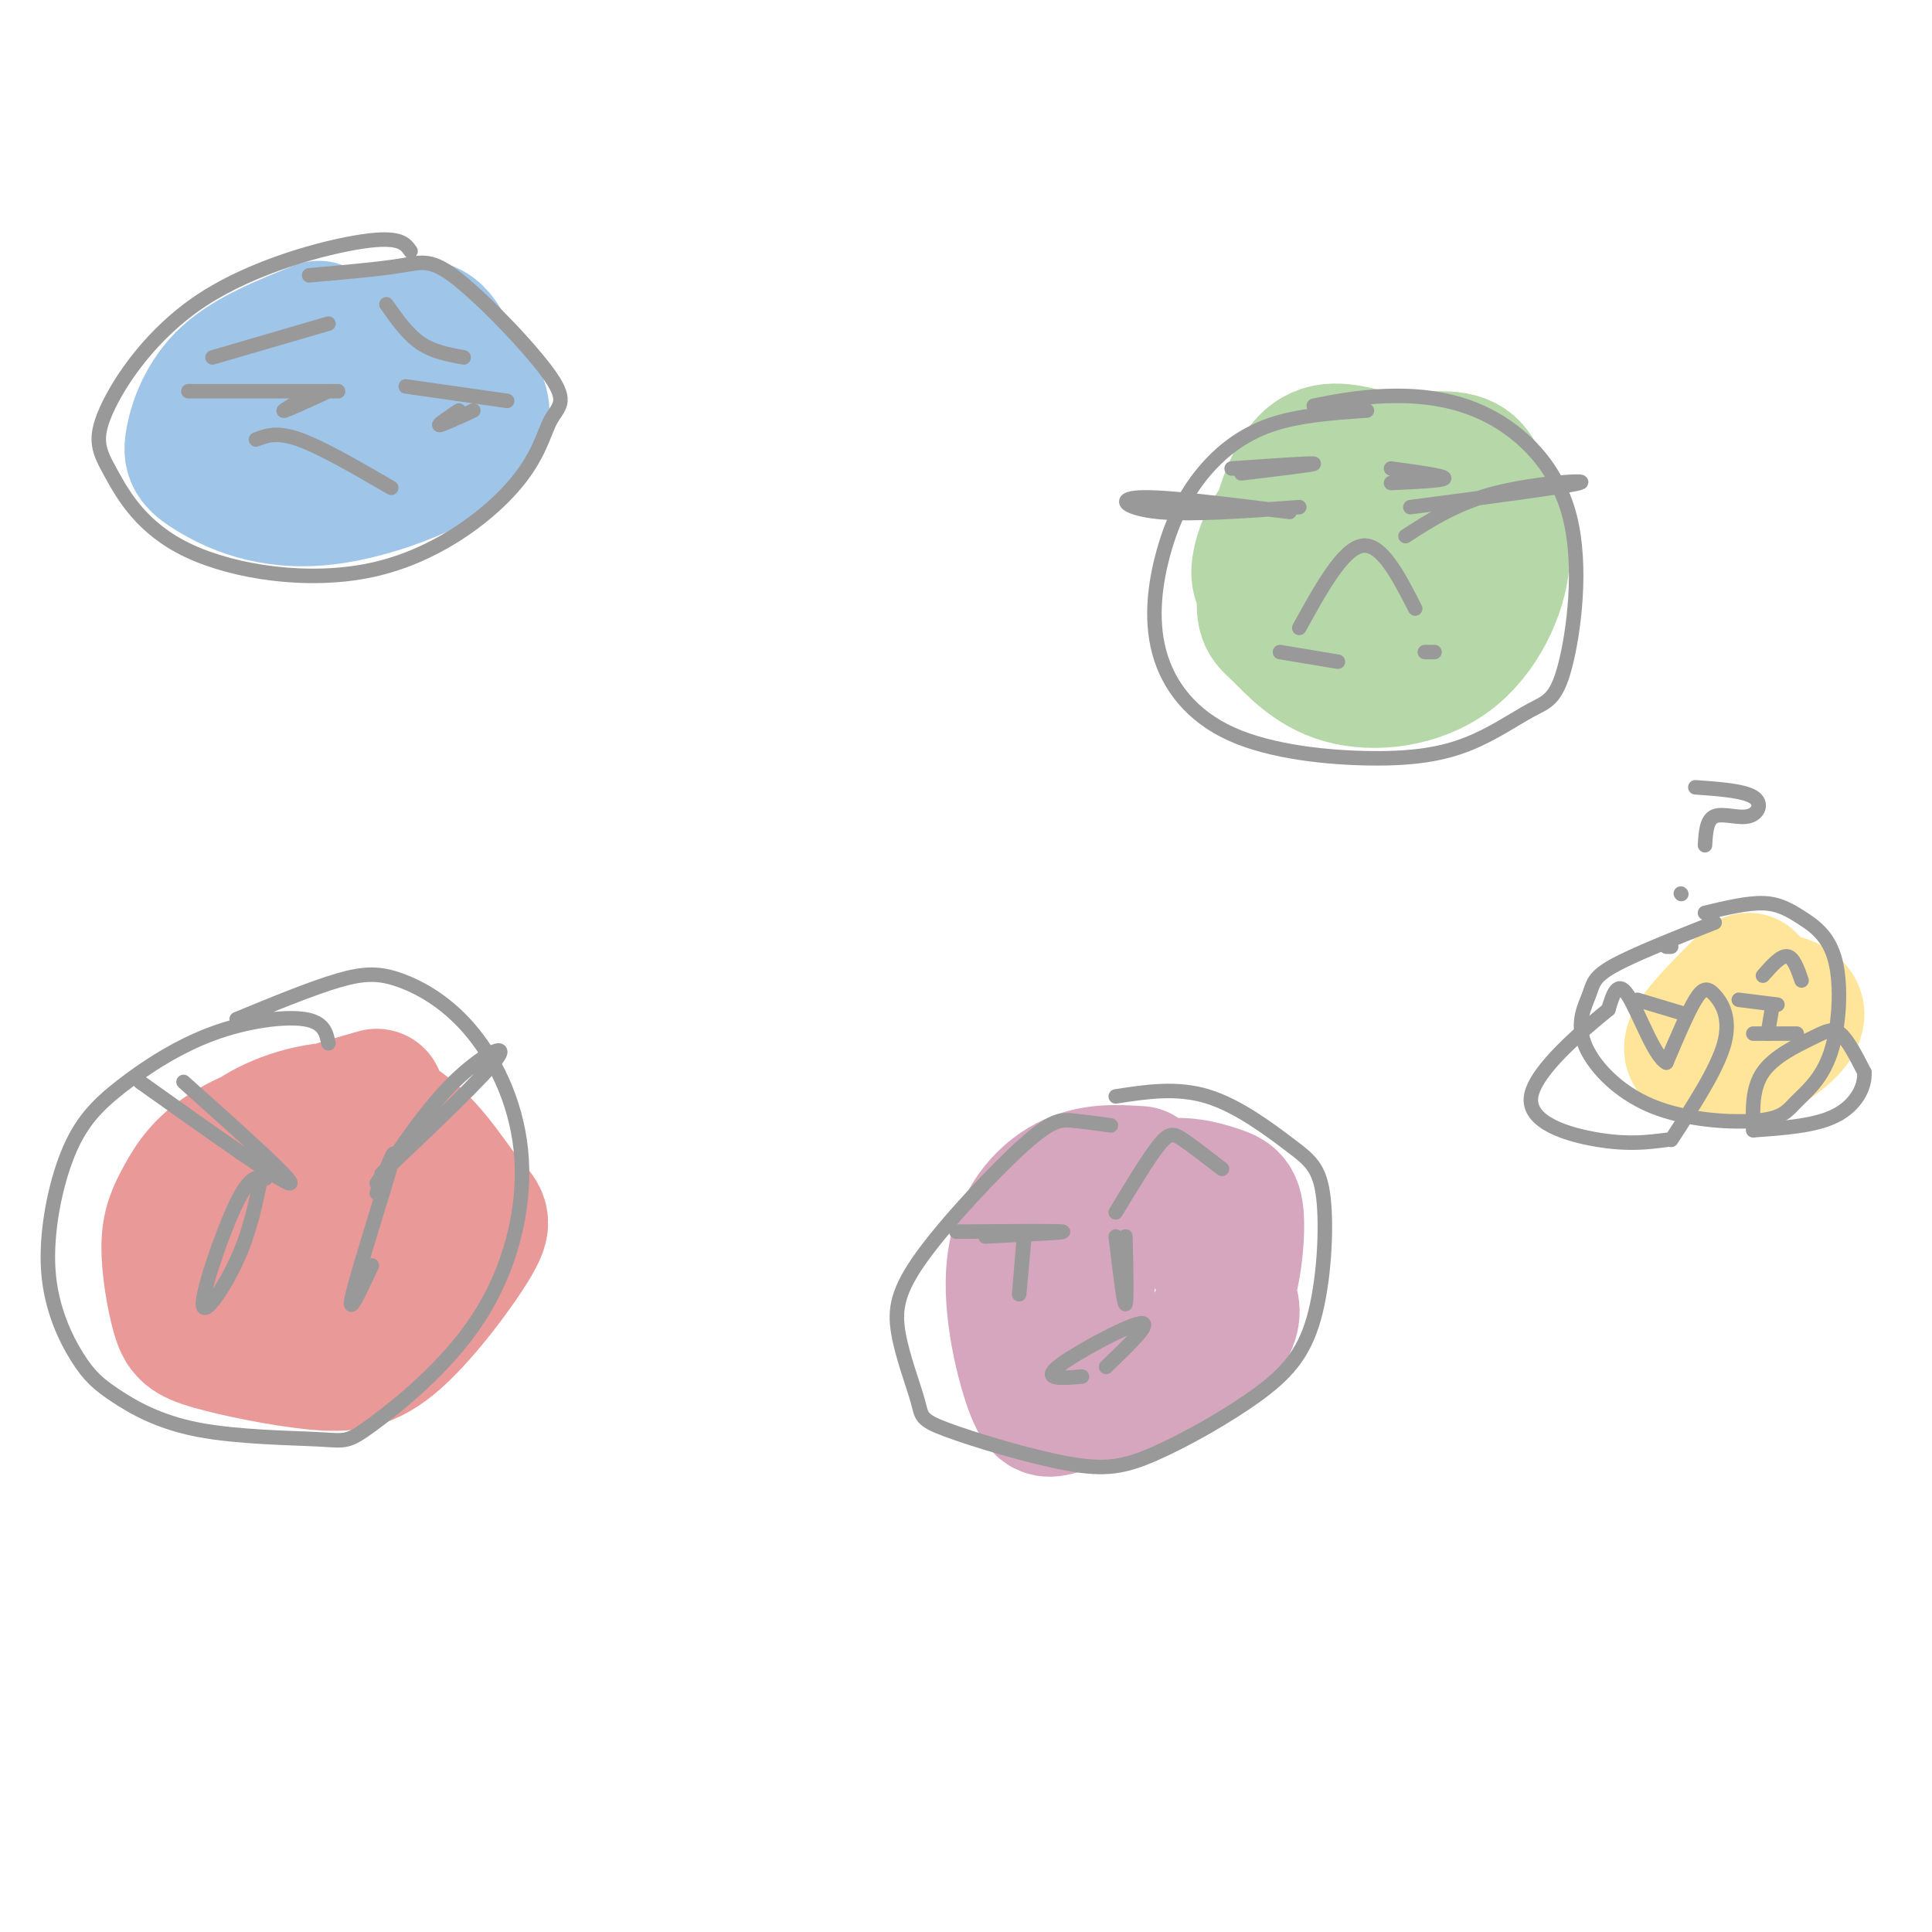 <svg viewBox='0 0 400 400' version='1.1' xmlns='http://www.w3.org/2000/svg' xmlns:xlink='http://www.w3.org/1999/xlink'><g fill='none' stroke='rgb(159,197,232)' stroke-width='28' stroke-linecap='round' stroke-linejoin='round'><path d='M66,68c-7.234,2.905 -14.468,5.810 -19,10c-4.532,4.190 -6.363,9.666 -7,13c-0.637,3.334 -0.082,4.527 4,7c4.082,2.473 11.689,6.227 23,5c11.311,-1.227 26.324,-7.435 31,-13c4.676,-5.565 -0.987,-10.487 -4,-15c-3.013,-4.513 -3.377,-8.616 -11,-7c-7.623,1.616 -22.506,8.952 -29,13c-6.494,4.048 -4.599,4.810 -5,7c-0.401,2.190 -3.099,5.809 1,7c4.099,1.191 14.996,-0.045 23,-2c8.004,-1.955 13.114,-4.627 15,-7c1.886,-2.373 0.546,-4.447 0,-6c-0.546,-1.553 -0.299,-2.587 -4,-2c-3.701,0.587 -11.351,2.793 -19,5'/><path d='M65,83c-3.667,0.833 -3.333,0.417 -3,0'/></g>
<g fill='none' stroke='rgb(182,215,168)' stroke-width='28' stroke-linecap='round' stroke-linejoin='round'><path d='M281,94c-4.253,-0.827 -8.505,-1.653 -12,4c-3.495,5.653 -6.231,17.786 -7,24c-0.769,6.214 0.429,6.510 3,9c2.571,2.490 6.514,7.174 13,9c6.486,1.826 15.515,0.794 22,-4c6.485,-4.794 10.426,-13.351 11,-20c0.574,-6.649 -2.220,-11.388 -4,-15c-1.780,-3.612 -2.545,-6.095 -9,-6c-6.455,0.095 -18.601,2.767 -26,7c-7.399,4.233 -10.050,10.026 -11,14c-0.950,3.974 -0.199,6.128 5,7c5.199,0.872 14.847,0.460 21,-2c6.153,-2.460 8.810,-6.970 10,-10c1.190,-3.030 0.911,-4.580 -1,-5c-1.911,-0.420 -5.456,0.290 -9,1'/></g>
<g fill='none' stroke='rgb(234,153,153)' stroke-width='28' stroke-linecap='round' stroke-linejoin='round'><path d='M78,227c-11.113,3.181 -22.227,6.362 -29,10c-6.773,3.638 -9.206,7.732 -11,11c-1.794,3.268 -2.949,5.709 -3,10c-0.051,4.291 1.001,10.432 2,14c0.999,3.568 1.943,4.564 7,6c5.057,1.436 14.225,3.311 21,4c6.775,0.689 11.158,0.192 17,-5c5.842,-5.192 13.145,-15.079 16,-20c2.855,-4.921 1.262,-4.876 -2,-9c-3.262,-4.124 -8.193,-12.417 -15,-16c-6.807,-3.583 -15.489,-2.455 -22,0c-6.511,2.455 -10.851,6.237 -13,10c-2.149,3.763 -2.108,7.506 -2,10c0.108,2.494 0.284,3.739 5,5c4.716,1.261 13.971,2.537 21,1c7.029,-1.537 11.833,-5.886 14,-9c2.167,-3.114 1.699,-4.992 0,-7c-1.699,-2.008 -4.628,-4.145 -9,-5c-4.372,-0.855 -10.186,-0.427 -16,0'/><path d='M59,237c-3.911,0.133 -5.689,0.467 -7,3c-1.311,2.533 -2.156,7.267 -3,12'/></g>
<g fill='none' stroke='rgb(255,229,153)' stroke-width='28' stroke-linecap='round' stroke-linejoin='round'><path d='M362,203c-4.660,4.646 -9.320,9.292 -11,12c-1.680,2.708 -0.380,3.480 2,4c2.380,0.520 5.838,0.790 10,-1c4.162,-1.790 9.027,-5.640 9,-8c-0.027,-2.360 -4.945,-3.231 -8,-3c-3.055,0.231 -4.245,1.562 -4,3c0.245,1.438 1.927,2.982 2,3c0.073,0.018 -1.464,-1.491 -3,-3'/></g>
<g fill='none' stroke='rgb(213,166,189)' stroke-width='28' stroke-linecap='round' stroke-linejoin='round'><path d='M236,243c-5.003,-0.316 -10.006,-0.632 -15,2c-4.994,2.632 -9.981,8.212 -11,17c-1.019,8.788 1.928,20.783 4,26c2.072,5.217 3.267,3.656 7,3c3.733,-0.656 10.003,-0.407 16,-3c5.997,-2.593 11.720,-8.028 15,-15c3.280,-6.972 4.115,-15.481 4,-20c-0.115,-4.519 -1.180,-5.047 -4,-6c-2.820,-0.953 -7.394,-2.331 -13,-1c-5.606,1.331 -12.243,5.372 -15,11c-2.757,5.628 -1.634,12.842 0,17c1.634,4.158 3.778,5.259 7,7c3.222,1.741 7.521,4.123 12,3c4.479,-1.123 9.137,-5.749 11,-9c1.863,-3.251 0.932,-5.125 0,-7'/><path d='M254,268c-0.271,-2.828 -0.949,-6.397 -4,-10c-3.051,-3.603 -8.475,-7.239 -13,-8c-4.525,-0.761 -8.150,1.354 -10,5c-1.850,3.646 -1.925,8.823 -2,14'/></g>
<g fill='none' stroke='rgb(153,153,153)' stroke-width='3' stroke-linecap='round' stroke-linejoin='round'><path d='M85,52c-1.087,-1.582 -2.175,-3.163 -10,-2c-7.825,1.163 -22.388,5.072 -33,12c-10.612,6.928 -17.272,16.877 -20,23c-2.728,6.123 -1.523,8.420 1,13c2.523,4.580 6.364,11.445 16,16c9.636,4.555 25.069,6.802 38,4c12.931,-2.802 23.362,-10.654 29,-17c5.638,-6.346 6.483,-11.187 8,-14c1.517,-2.813 3.706,-3.599 0,-9c-3.706,-5.401 -13.305,-15.416 -19,-20c-5.695,-4.584 -7.484,-3.738 -12,-3c-4.516,0.738 -11.758,1.369 -19,2'/><path d='M283,85c-7.084,0.484 -14.167,0.968 -20,3c-5.833,2.032 -10.414,5.611 -14,10c-3.586,4.389 -6.177,9.588 -8,16c-1.823,6.412 -2.877,14.037 -1,21c1.877,6.963 6.685,13.263 15,17c8.315,3.737 20.135,4.912 29,5c8.865,0.088 14.774,-0.911 20,-3c5.226,-2.089 9.769,-5.269 13,-7c3.231,-1.731 5.150,-2.014 7,-9c1.850,-6.986 3.630,-20.677 1,-31c-2.630,-10.323 -9.670,-17.279 -17,-21c-7.330,-3.721 -14.952,-4.206 -21,-4c-6.048,0.206 -10.524,1.103 -15,2'/><path d='M355,191c-8.409,3.330 -16.819,6.660 -21,9c-4.181,2.340 -4.135,3.689 -5,6c-0.865,2.311 -2.642,5.583 -1,10c1.642,4.417 6.705,9.979 14,13c7.295,3.021 16.824,3.502 22,3c5.176,-0.502 6.001,-1.986 8,-4c1.999,-2.014 5.174,-4.559 7,-10c1.826,-5.441 2.304,-13.778 1,-19c-1.304,-5.222 -4.390,-7.329 -7,-9c-2.610,-1.671 -4.746,-2.906 -8,-3c-3.254,-0.094 -7.627,0.953 -12,2'/><path d='M230,233c-2.837,-0.393 -5.673,-0.786 -8,-1c-2.327,-0.214 -4.143,-0.249 -10,5c-5.857,5.249 -15.755,15.782 -21,23c-5.245,7.218 -5.837,11.119 -5,16c0.837,4.881 3.104,10.740 4,14c0.896,3.260 0.421,3.919 6,6c5.579,2.081 17.211,5.583 25,7c7.789,1.417 11.734,0.749 18,-2c6.266,-2.749 14.853,-7.579 21,-12c6.147,-4.421 9.854,-8.433 12,-16c2.146,-7.567 2.730,-18.688 2,-25c-0.730,-6.312 -2.773,-7.815 -7,-11c-4.227,-3.185 -10.636,-8.053 -17,-10c-6.364,-1.947 -12.682,-0.974 -19,0'/><path d='M68,216c-0.460,-2.190 -0.920,-4.381 -5,-5c-4.080,-0.619 -11.780,0.332 -19,3c-7.220,2.668 -13.961,7.053 -19,11c-5.039,3.947 -8.375,7.457 -11,14c-2.625,6.543 -4.539,16.120 -4,24c0.539,7.880 3.531,14.062 6,18c2.469,3.938 4.415,5.630 8,8c3.585,2.370 8.811,5.418 17,7c8.189,1.582 19.343,1.697 25,2c5.657,0.303 5.819,0.792 11,-3c5.181,-3.792 15.381,-11.866 22,-22c6.619,-10.134 9.658,-22.329 9,-33c-0.658,-10.671 -5.011,-19.819 -10,-26c-4.989,-6.181 -10.612,-9.395 -15,-11c-4.388,-1.605 -7.539,-1.601 -13,0c-5.461,1.601 -13.230,4.801 -21,8'/><path d='M29,224c14.750,10.500 29.500,21.000 31,21c1.500,0.000 -10.250,-10.500 -22,-21'/><path d='M79,243c10.778,-10.222 21.556,-20.444 24,-24c2.444,-3.556 -3.444,-0.444 -9,5c-5.556,5.444 -10.778,13.222 -16,21'/><path d='M55,244c-1.565,-0.429 -3.131,-0.857 -6,5c-2.869,5.857 -7.042,18.000 -7,21c0.042,3.000 4.298,-3.143 7,-9c2.702,-5.857 3.851,-11.429 5,-17'/><path d='M77,262c-2.644,5.667 -5.289,11.333 -4,6c1.289,-5.333 6.511,-21.667 8,-27c1.489,-5.333 -0.756,0.333 -3,6'/><path d='M204,256c8.500,-0.417 17.000,-0.833 16,-1c-1.000,-0.167 -11.500,-0.083 -22,0'/><path d='M231,251c3.422,-5.667 6.844,-11.333 9,-14c2.156,-2.667 3.044,-2.333 5,-1c1.956,1.333 4.978,3.667 8,6'/><path d='M212,257c-0.500,5.583 -1.000,11.167 -1,11c0.000,-0.167 0.500,-6.083 1,-12'/><path d='M233,256c0.167,7.000 0.333,14.000 0,14c-0.333,0.000 -1.167,-7.000 -2,-14'/><path d='M224,285c-4.156,0.356 -8.311,0.711 -5,-2c3.311,-2.711 14.089,-8.489 17,-9c2.911,-0.511 -2.044,4.244 -7,9'/><path d='M267,106c-12.889,-1.622 -25.778,-3.244 -31,-3c-5.222,0.244 -2.778,2.356 4,3c6.778,0.644 17.889,-0.178 29,-1'/><path d='M292,105c16.244,-2.133 32.489,-4.267 35,-5c2.511,-0.733 -8.711,-0.067 -17,2c-8.289,2.067 -13.644,5.533 -19,9'/><path d='M269,130c4.500,-8.167 9.000,-16.333 13,-17c4.000,-0.667 7.500,6.167 11,13'/><path d='M265,135c0.000,0.000 12.000,2.000 12,2'/><path d='M295,135c0.000,0.000 2.000,0.000 2,0'/><path d='M255,97c8.333,-0.583 16.667,-1.167 17,-1c0.333,0.167 -7.333,1.083 -15,2'/><path d='M288,97c5.500,0.750 11.000,1.500 11,2c0.000,0.500 -5.500,0.750 -11,1'/><path d='M44,74c0.000,0.000 24.000,-7.000 24,-7'/><path d='M80,63c2.167,3.083 4.333,6.167 7,8c2.667,1.833 5.833,2.417 9,3'/><path d='M39,81c0.000,0.000 31.000,0.000 31,0'/><path d='M62,83c-2.000,1.167 -4.000,2.333 -3,2c1.000,-0.333 5.000,-2.167 9,-4'/><path d='M84,80c0.000,0.000 21.000,3.000 21,3'/><path d='M95,85c-2.250,1.500 -4.500,3.000 -4,3c0.500,0.000 3.750,-1.500 7,-3'/><path d='M53,91c2.167,-0.833 4.333,-1.667 9,0c4.667,1.667 11.833,5.833 19,10'/><path d='M346,236c4.792,-7.369 9.583,-14.738 11,-20c1.417,-5.262 -0.542,-8.417 -2,-10c-1.458,-1.583 -2.417,-1.595 -4,1c-1.583,2.595 -3.792,7.798 -6,13'/><path d='M345,220c-2.533,-1.222 -5.867,-10.778 -8,-14c-2.133,-3.222 -3.067,-0.111 -4,3'/><path d='M333,209c-4.905,4.000 -15.167,12.500 -16,18c-0.833,5.500 7.762,8.000 14,9c6.238,1.000 10.119,0.500 14,0'/><path d='M339,207c0.000,0.000 10.000,3.000 10,3'/><path d='M363,214c0.000,0.000 9.000,0.000 9,0'/><path d='M366,214c0.000,0.000 1.000,-6.000 1,-6'/><path d='M360,207c0.000,0.000 8.000,1.000 8,1'/><path d='M365,202c1.833,-2.083 3.667,-4.167 5,-4c1.333,0.167 2.167,2.583 3,5'/><path d='M345,196c0.000,0.000 1.000,0.000 1,0'/><path d='M363,234c-0.137,-4.357 -0.274,-8.714 2,-12c2.274,-3.286 6.958,-5.500 10,-7c3.042,-1.500 4.440,-2.286 6,-1c1.560,1.286 3.280,4.643 5,8'/><path d='M386,222c0.200,3.111 -1.800,6.889 -6,9c-4.200,2.111 -10.600,2.556 -17,3'/><path d='M348,185c0.000,0.000 0.100,0.100 0.1,0.1'/><path d='M353,175c0.155,-2.643 0.310,-5.286 2,-6c1.690,-0.714 4.917,0.500 7,0c2.083,-0.500 3.024,-2.714 1,-4c-2.024,-1.286 -7.012,-1.643 -12,-2'/></g>
</svg>
